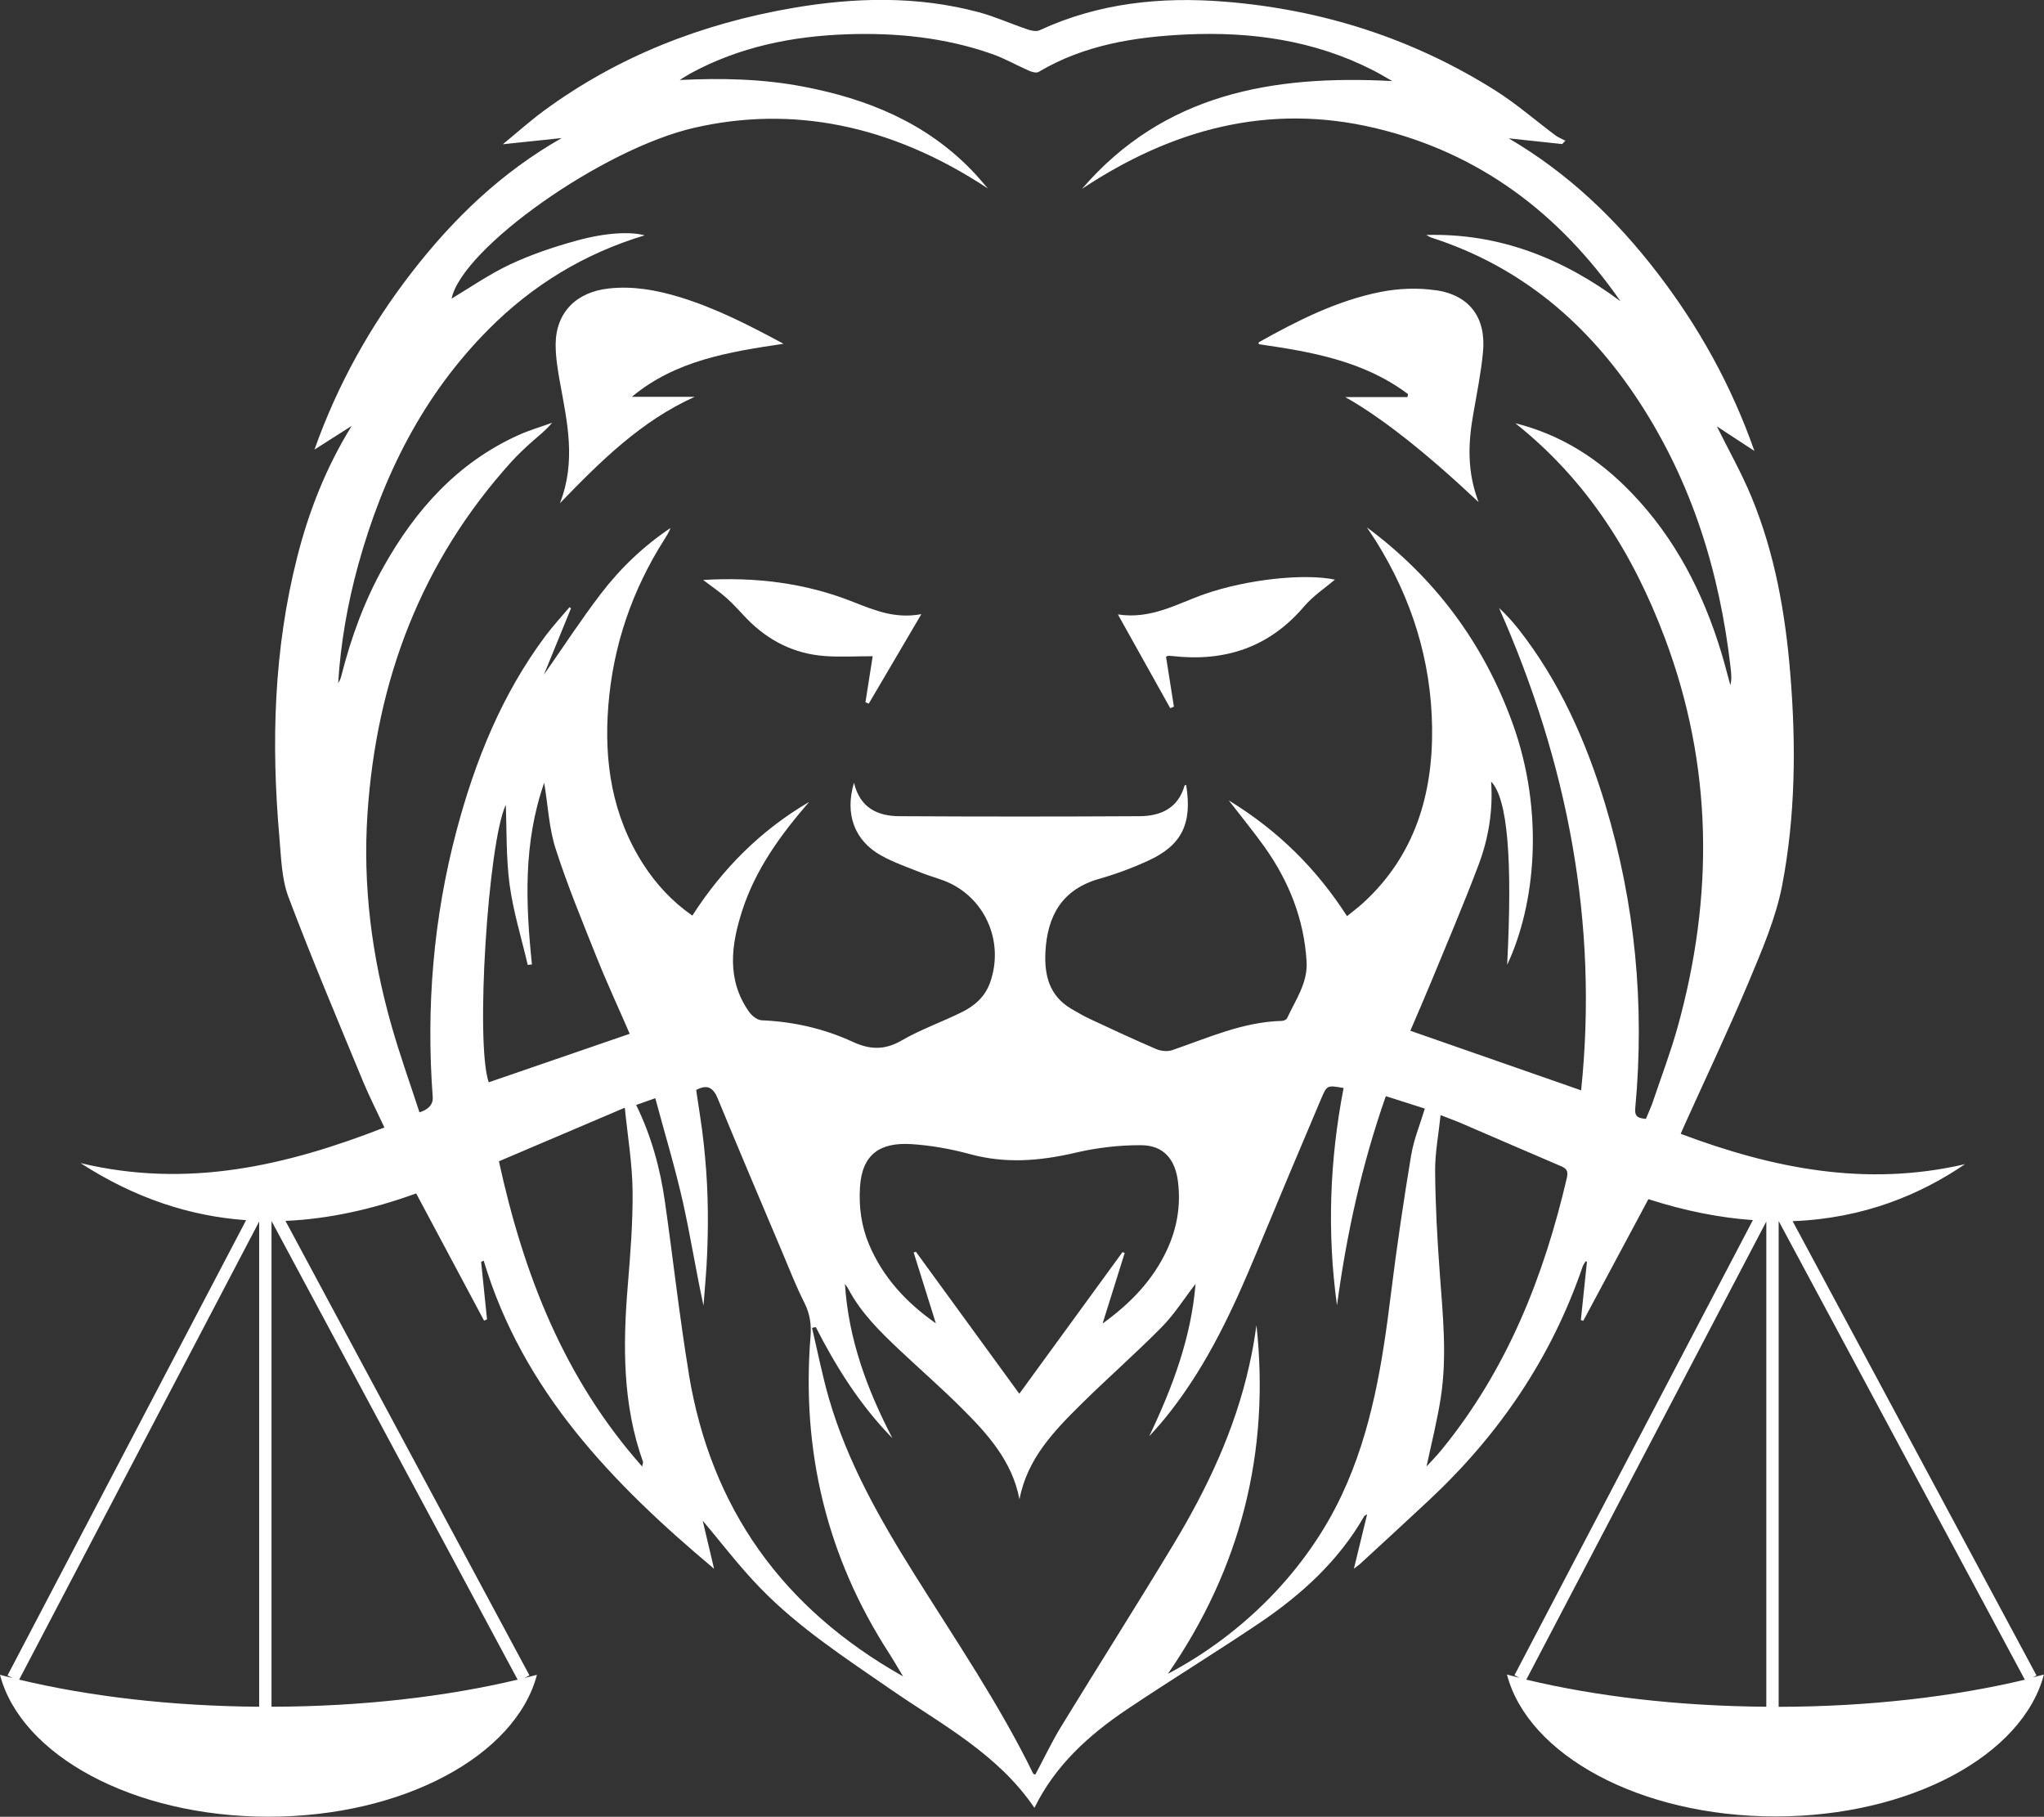 <?xml version="1.0" encoding="UTF-8"?>
<svg xmlns="http://www.w3.org/2000/svg" id="Layer_1" viewBox="0 0 228.48 203.05">
  <rect x="0" y="0" width="228.48" height="203.05" fill="#333333" stroke="none"/>
  <path d="M227.08,187.55l.56-.3-27.26-50.77c8-.3,14.36-3.02,19.27-6.37-11.1,2.58-21.49.47-31.78-3.39.21-.48.35-.81.5-1.14,2.38-5.27,4.86-10.5,7.1-15.83,1.46-3.5,3.01-7.06,3.73-10.74,1.5-7.78,1.57-15.7.93-23.59-.55-6.85-1.73-13.58-4.38-19.96-1.09-2.62-2.5-5.11-3.84-7.81,1.35.89,2.64,1.73,4.2,2.75-2.61-7.42-6.26-13.93-10.87-19.93-4.61-6-10-11.15-16.6-15.01,1.99.21,3.99.43,5.98.64.12-.13.24-.25.36-.38-.36-.19-.75-.33-1.07-.56-2.24-1.67-4.35-3.52-6.7-5.01-9.24-5.84-19.38-9.08-30.25-9.96-7.15-.58-14.14.13-20.75,3.19-.36.17-.93.05-1.34-.09-1.84-.62-3.62-1.43-5.48-1.93-6.89-1.84-13.86-1.66-20.83-.46-10.11,1.75-19.47,5.38-27.78,11.49-1.5,1.1-2.9,2.36-4.57,3.73,2.44-.25,4.51-.47,6.58-.69-6.7,3.8-12.09,8.98-16.74,14.98-4.64,5.99-8.3,12.52-10.9,19.84,1.53-.97,2.84-1.81,4.16-2.65-2.86,4.63-4.78,9.51-6.08,14.63-2.63,10.32-2.93,20.8-2,31.35.2,2.25.24,4.63,1.02,6.69,2.61,6.92,5.5,13.73,8.32,20.57.72,1.73,1.58,3.41,2.4,5.17-10.97,4.28-21.99,6.85-33.97,3.98,6.08,3.93,12.25,5.94,18.51,6.38L.84,187.25l.56.29c-.47-.12-.94-.23-1.4-.36,2.35,9,14.89,15.86,30.01,15.86s27.65-6.87,30.01-15.86c-.46.12-.93.24-1.4.36l.56-.3-27.27-50.79c4.81-.21,9.68-1.28,14.61-3.07,2.57,4.82,5.08,9.52,7.59,14.22.11-.05.22-.1.33-.15-.22-2.14-.44-4.28-.66-6.42.1-.04.19-.09.29-.13,4.37,14.55,14.36,24.87,25.75,34.43-.48-2.04-.92-3.88-1.27-5.37,2.05,2.41,4.12,5.16,6.51,7.6,4.29,4.4,9.43,7.74,14.46,11.22,5.72,3.95,12.01,7.22,16.11,13.27,2.32-4.74,6.06-8.12,10.29-10.97,4.87-3.27,9.88-6.34,14.75-9.61,4.74-3.19,8.93-6.97,11.82-12.01.04-.07.14-.1.33-.22-.5,2.04-.96,3.96-1.48,6.08.35-.27.55-.4.71-.55,2.56-2.36,5.13-4.71,7.67-7.09,7.83-7.31,13.7-15.92,17.18-26.1.07-.22.23-.41.34-.62.05.02.1.04.15.06-.23,2.17-.46,4.34-.68,6.51.09.03.18.06.27.09,2.43-4.54,4.86-9.08,7.28-13.6,4.2,1.35,8.08,2.09,11.68,2.34l-26.65,50.86.56.29c-.47-.12-.94-.23-1.4-.36,2.35,9,14.89,15.86,30.01,15.86s27.65-6.87,30.01-15.86c-.46.12-.93.24-1.4.36ZM28.97,190.75c-9.88-.07-19.07-1.17-26.83-3.03l26.83-51.2v54.22ZM57.87,187.72c-7.94,1.89-17.37,3.01-27.52,3.03v-54.27s0,0,.01,0l27.5,51.24ZM56.54,89.99c.11,2.78.02,5.88.43,8.92.41,3.01,1.33,5.95,2.02,8.93l.47-.05c-.7-6.8-.98-13.58,1.37-20.31.43,2.59.54,5.09,1.28,7.38,1.32,4.11,2.98,8.11,4.58,12.12,1.17,2.92,2.5,5.78,3.7,8.56-5.32,1.83-10.54,3.63-15.76,5.42-1.51-4.33-.08-26.7,1.89-30.97ZM71.78,163.9c-8.74-9.86-13.25-21.47-16.01-34.11,4.59-1.96,9.14-3.89,14.07-5.99.33,3.28.84,6.27.87,9.27.04,3.55-.25,7.11-.54,10.66-.55,6.66-.58,13.26,1.71,19.66.02.06-.03.15-.1.51ZM77.01,153.59c-1.06-6.42-1.77-12.89-2.69-19.33-.53-3.69-1.5-7.27-3.21-10.77.65-.23,1.24-.44,2.14-.75,1.04,3.88,2.19,7.66,3.06,11.5.87,3.85,1.47,7.76,2.33,11.68.14-1.96.34-3.93.41-5.9.08-2.06.11-4.13.04-6.19-.06-2.02-.21-4.04-.43-6.05-.21-2-.56-3.98-.84-5.96,1.21-.65,1.89-.3,2.4.93,2.37,5.76,4.81,11.49,7.23,17.22.8,1.9,1.55,3.83,2.48,5.66.61,1.22.78,2.43.67,3.74-1.02,12.76,1.79,24.58,8.76,35.37.5.77.95,1.57,1.59,2.62-13.53-7.62-21.47-18.82-23.95-33.78ZM157.75,129.04c-.85,5.14-1.62,10.3-2.26,15.48-.95,7.73-2.14,15.38-5.49,22.53-3.92,8.38-10.99,15.56-19.45,20.02,8.13-11.77,11.43-24.76,9.9-38.96-.12.75-.22,1.5-.35,2.24-.14.76-.29,1.51-.46,2.26-1.6,7.2-4.71,13.77-8.49,20.03-4.1,6.79-8.35,13.49-12.49,20.25-1.07,1.75-1.96,3.62-2.92,5.43-.1-.03-.22-.03-.24-.08-3.81-7.8-8.7-14.96-13.29-22.3-3.88-6.19-7.47-12.51-9.53-19.57-.76-2.62-1.28-5.3-1.91-7.96.14-.03.28-.06.42-.09,2.3,4.51,4.98,8.76,8.56,12.41-2.81-5.41-4.91-11.04-5.3-17.24.13.2.28.38.39.59,1.41,2.66,3.52,4.73,5.67,6.76,2.3,2.17,4.68,4.24,6.92,6.47,2.93,2.91,5.71,5.96,6.53,10.26.86-4.56,3.89-7.67,6.97-10.71,2.94-2.9,6.05-5.62,8.95-8.56,1.42-1.45,2.52-3.21,3.76-4.81-.48,5.97-2.56,11.54-5.18,17.03.43-.48.88-.95,1.29-1.44.42-.49.83-1,1.22-1.51,4.1-5.31,6.89-11.32,9.44-17.46,2.42-5.83,4.86-11.64,7.33-17.45.6-1.4.67-1.37,2.45-1.06-1.56,8.04-1.86,16.14-.74,24.29,1.07-7.92,2.76-15.69,5.46-23.38,1.48.47,2.89.92,4.36,1.39-.53,1.77-1.23,3.42-1.51,5.14ZM125.48,139.93c-3.89,5.34-7.78,10.69-11.54,15.84-3.74-5.13-7.65-10.5-11.56-15.87-.08.03-.16.05-.25.08.81,2.6,1.63,5.2,2.48,7.92-3.3-2.32-5.91-5.12-7.47-8.82-.86-2.05-1.15-4.19-1.01-6.41.23-3.64,2.21-5.02,5.74-4.8,2.2.14,4.43.54,6.56,1.12,3.96,1.08,7.8.77,11.74-.15,2.41-.56,4.94-.87,7.41-.85,2.51.02,3.8,1.6,4.1,4.11.32,2.64-.11,5.16-1.22,7.56-1.57,3.39-4.05,5.98-7.21,8.26.87-2.76,1.67-5.33,2.47-7.89-.09-.03-.17-.06-.26-.09ZM175.17,131.53c-2.58,11.12-6.7,21.52-14,30.47-.52.64-1.1,1.23-1.71,1.9.56-2.65,1.2-5.15,1.59-7.69.72-4.63.23-9.27-.11-13.91-.28-3.79-.49-7.59-.52-11.38-.02-2.04.38-4.08.61-6.29.98.38,1.73.65,2.46.97,3.64,1.56,7.27,3.15,10.92,4.7.6.25.92.49.75,1.24ZM184.82,122.97c-.23.69-.54,1.35-.84,2.08-.75-.09-1.29-.14-1.19-1.19,1.07-11.54,0-22.87-3.36-33.97-2.14-7.06-5.1-13.73-9.69-19.58-.66-.84-1.38-1.62-2.18-2.37,7.64,17.26,11.13,35.16,9.18,53.92-6.39-2.23-12.67-4.42-19.09-6.66.71-1.67,1.53-3.54,2.31-5.43,1.8-4.37,3.66-8.72,5.33-13.15,1.1-2.93,1.61-6.01,1.39-9.27,1.84,1.91,2.4,8.65,1.79,20.48,3.14-6.64,4.22-17.02.6-27.01-3.22-8.9-8.64-16.21-16.28-21.88.34.52.7,1.04,1.03,1.56,3.97,6.36,6.16,13.3,6.26,20.78.1,7.51-1.93,14.33-7.68,19.61-.56.51-1.17.97-1.83,1.5-3.41-5.3-7.69-9.55-13.22-12.94,1.46,1.89,2.78,3.5,3.99,5.19,2.73,3.84,4.43,8.08,4.71,12.82.15,2.39-1.24,4.3-2.18,6.34-.07.16-.39.3-.6.3-4.35.11-8.24,1.9-12.25,3.27-.52.18-1.25.1-1.77-.12-2.49-1.07-4.95-2.21-7.4-3.36-.73-.34-1.43-.75-2.13-1.16-2.44-1.45-3-3.76-2.86-6.38.22-4.02,1.87-6.95,6.01-8.13,1.86-.53,3.7-1.21,5.46-2.02,3.78-1.72,4.96-4.16,4.26-8.47-.06.02-.17.03-.18.07-.72,2.52-2.64,3.4-5,3.42-8.95.05-17.9.05-26.86,0-2.43-.01-4.42-.91-5.09-3.74-1.05,3.5.05,6.48,3.05,8.14,1.4.78,2.95,1.31,4.45,1.91.82.33,1.69.57,2.52.88,4.56,1.72,6.84,6.77,5.19,11.41-.55,1.55-1.7,2.58-3.1,3.27-2.24,1.12-4.64,1.95-6.79,3.2-1.89,1.09-3.55,1.03-5.43.16-3.23-1.49-6.64-2.27-10.21-2.42-.5-.02-1.13-.53-1.44-.99-2.5-3.59-1.97-7.45-.73-11.28,1.5-4.64,4.31-8.48,7.47-12.13-5.36,3.14-9.64,7.4-13.05,12.7-2.27-1.58-4.06-3.52-5.51-5.78-3.46-5.42-4.38-11.42-3.88-17.69.53-6.69,2.65-12.88,6.25-18.55.26-.41.52-.81.7-1.3-3.01,2.02-5.61,4.5-7.8,7.37-2.18,2.85-4.14,5.86-6.35,9.02,1.06-2.6,2.05-5.01,3.03-7.42-.06-.04-.11-.08-.17-.12-.89,1.06-1.84,2.08-2.67,3.19-4.9,6.55-7.89,13.99-9.97,21.83-2.58,9.75-3.4,19.67-2.65,29.72q.09,1.21-1.48,1.72c-1.06-3.25-2.22-6.48-3.15-9.77-2.2-7.73-3.2-15.63-2.66-23.65,1-14.87,6-28.15,16.11-39.32.71-.78,1.48-1.5,2.26-2.2.75-.67,1.56-1.27,2.26-2.13-1.27.46-2.58.84-3.81,1.4-6.77,3.08-11.45,8.32-15.02,14.68-2.15,3.83-3.64,7.93-4.72,12.18-.07.29-.18.57-.36.83.28-4.48,1.05-8.88,2.24-13.2,2.75-9.95,7.23-18.96,14.59-26.35,4.91-4.94,10.7-8.46,17.43-10.49-1.55-.42-4.26-.33-7.6.59-2.52.69-5.04,1.54-7.4,2.64-2.33,1.09-4.47,2.58-6.58,3.84,1.18-5.63,16.87-16.76,27.17-19.1,10.7-2.44,21.75-.49,32.77,6.79-.58-.67-1.14-1.35-1.76-1.99-5.19-5.38-11.73-8.04-18.92-9.4-4.52-.86-9.07-.96-13.77-.73.41-.25.8-.51,1.22-.74,5.45-2.96,11.36-4.16,17.5-4.37,5.5-.19,10.92.36,16.14,2.18,1.44.5,2.79,1.28,4.19,1.89.32.14.82.29,1.07.14,5.1-3.03,10.76-3.92,16.53-4.19,7.25-.33,14.29.65,20.85,4,.64.32,1.25.7,2.16,1.21-13.45-.72-25.55,1.44-34.69,12.05,10.02-6.65,20.83-9.63,32.76-6.8,11.7,2.77,20.64,9.57,27.44,19.36-6.44-4.79-13.54-7.63-21.72-7.41.21.1.4.24.62.31,9.99,3.22,17.49,9.62,23.16,18.29,5.93,9.06,9.03,19.1,10.25,29.79.07.63.14,1.25-.03,1.93-.34-1.23-.65-2.46-1.02-3.68-2.03-6.68-5.15-12.75-10.03-17.82-3.57-3.71-7.74-6.46-12.99-7.78,8.1,6.44,13.21,14.69,16.71,23.99,5.39,14.32,5.5,28.87,1.43,43.52-.77,2.76-1.79,5.45-2.71,8.17ZM197.44,190.75c-9.88-.07-19.07-1.17-26.83-3.03l26.83-51.2v54.22ZM198.82,190.76v-54.26s.01,0,.02,0l27.5,51.23c-7.94,1.89-17.37,3.01-27.52,3.03Z" style="fill:#fff; stroke-width:0px;"></path>
  <path d="M87.58,38.42c-3.99-2.15-7.72-4.05-11.76-5.26-2.54-.76-5.1-1.21-7.76-.92-3.65.39-5.93,2.69-5.95,6.26,0,1.44.24,2.9.5,4.32.79,4.37,1.81,8.72-.02,13.42,4.63-4.79,9.1-9.2,15.06-11.89h-7.02c4.85-4.04,10.74-5.01,16.96-5.93Z" style="fill:#fff; stroke-width:0px;"></path>
  <path d="M160.54,32.45c-2.03-.31-4.22-.22-6.23.18-4.88.97-9.29,3.21-13.6,5.62-.03.02,0,.14,0,.22,5.9.85,11.76,1.87,16.68,5.58-.02.11-.04.22-.06.33h-6.96q6,3.36,14.91,11.74c-1.31-3.41-1.17-6.6-.6-9.83.4-2.31.87-4.61,1.09-6.94.36-3.8-1.44-6.32-5.21-6.91Z" style="fill:#fff; stroke-width:0px;"></path>
  <path d="M134.7,66.38c-3.09,1.07-6,2.87-9.74,2.29,2.04,3.65,3.94,7.07,5.85,10.48.14-.06.28-.11.41-.17-.29-1.85-.58-3.7-.88-5.58.14-.07.17-.1.21-.1.16,0,.32,0,.48.02,5.87.67,10.84-.95,14.75-5.55,1.01-1.18,2.36-2.07,3.44-2.99-3.44-.72-9.82-.03-14.52,1.6Z" style="fill:#fff; stroke-width:0px;"></path>
  <path d="M95.41,67.29c-5.43-2.17-11.07-2.82-16.81-2.47.91.69,1.81,1.3,2.62,2.02.81.72,1.53,1.56,2.29,2.34,2.39,2.44,5.27,3.89,8.68,4.14,1.76.13,3.54.02,5.36.02-.27,1.74-.54,3.45-.81,5.15.12.05.24.1.37.15,1.91-3.25,3.82-6.5,5.88-10-2.91.54-5.23-.42-7.57-1.35Z" style="fill:#fff; stroke-width:0px;"></path>
</svg>
